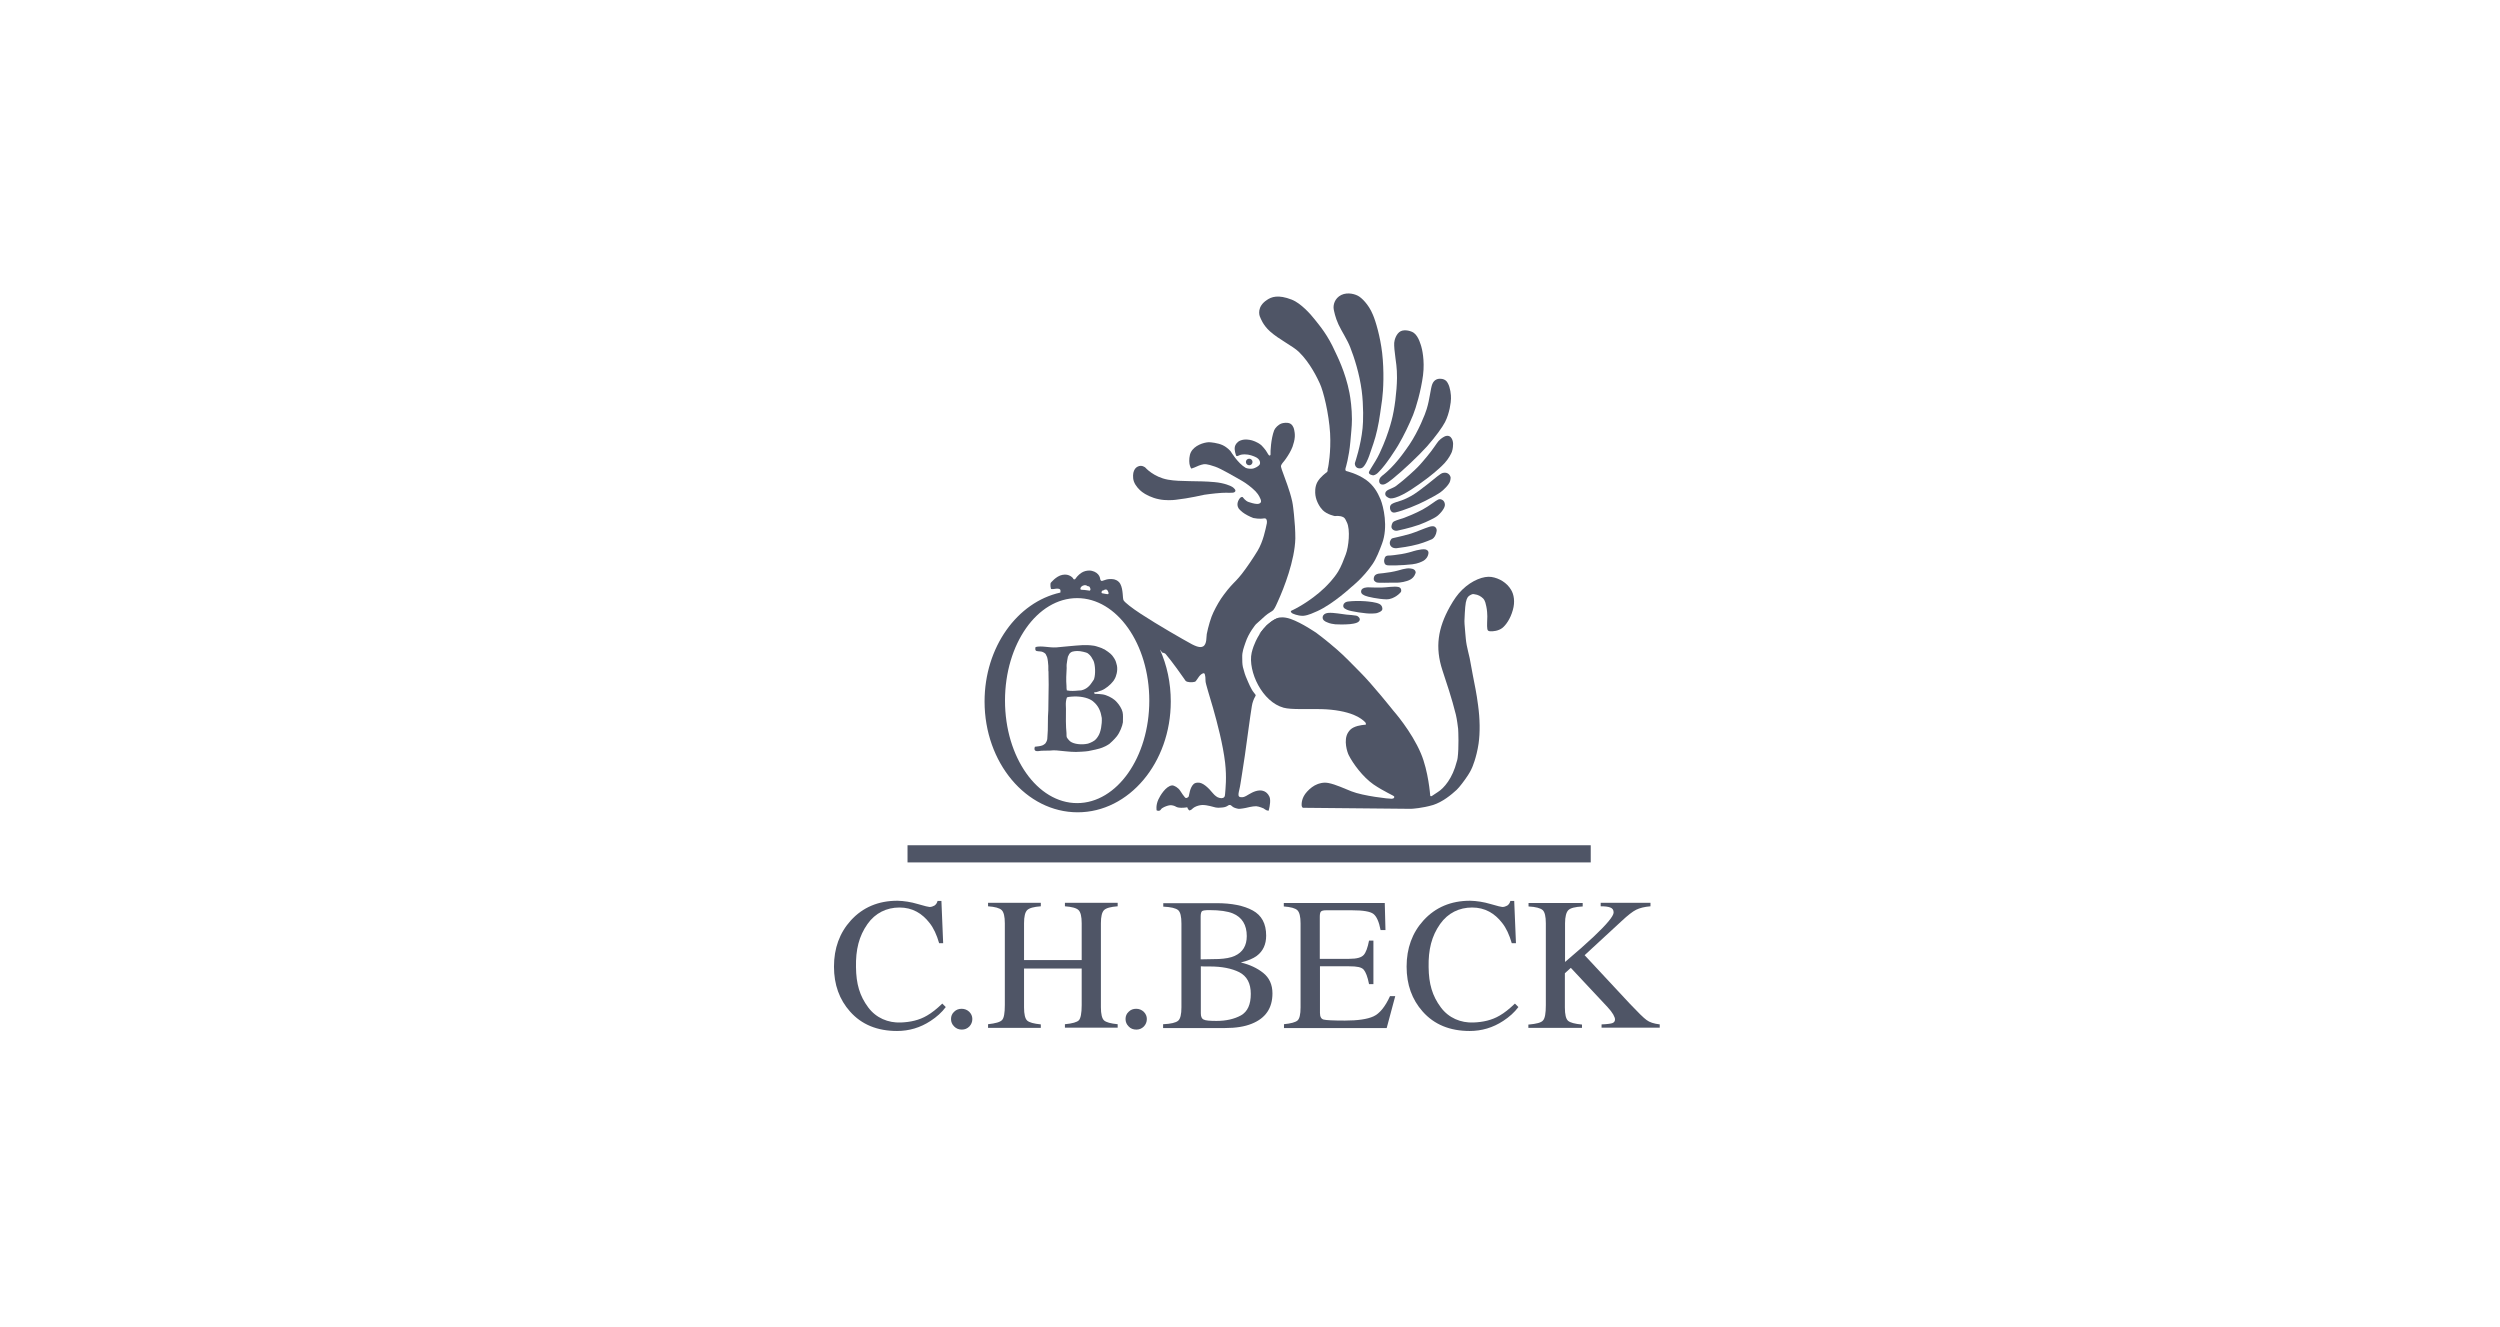 <?xml version="1.0" encoding="UTF-8"?>
<svg xmlns="http://www.w3.org/2000/svg" width="260" height="138" viewBox="0 0 260 138" fill="none">
  <path d="M130.954 66.028C130.845 66.19 130.391 66.948 130.173 67.886C129.955 68.842 130.263 70.176 130.845 71.24C131.463 72.377 132.389 73.297 133.497 73.603C134.297 73.82 135.932 73.712 137.421 73.748C138.839 73.784 139.983 74.018 140.782 74.343C141.364 74.577 141.818 74.92 142 75.136C142.091 75.245 142.036 75.371 142.036 75.371C142.036 75.371 141.309 75.389 140.764 75.659C140.51 75.786 140.346 75.948 140.201 76.182C139.692 76.976 140.128 78.275 140.274 78.545C140.71 79.411 141.727 80.8 142.835 81.575C143.944 82.333 144.979 82.748 144.997 82.838C145.016 82.892 144.997 82.964 144.961 83C144.925 83.036 144.852 83.054 144.743 83.072C144.507 83.09 141.764 82.784 140.546 82.297C139.892 82.044 138.911 81.575 138.148 81.431C137.603 81.323 137.149 81.503 137.004 81.557C136.622 81.701 136.241 81.99 135.932 82.333C135.35 82.964 135.369 83.577 135.369 83.74C135.369 83.92 135.496 84.01 135.496 84.01C135.496 84.01 146.469 84.118 146.723 84.118C146.869 84.118 147.94 84.046 149.031 83.721C150.012 83.415 150.938 82.657 151.483 82.152C151.792 81.864 152.319 81.16 152.682 80.601C152.955 80.186 153.1 79.826 153.1 79.826C153.1 79.826 153.554 78.816 153.772 77.337C153.936 76.2 153.918 74.776 153.718 73.333C153.572 72.16 153.354 71.15 153.173 70.213C153.046 69.581 152.955 68.986 152.846 68.445C152.737 67.958 152.61 67.489 152.537 67.092C152.446 66.623 152.428 66.209 152.392 65.866C152.301 65 152.301 64.585 152.301 64.585C152.301 64.585 152.355 63.052 152.446 62.655C152.555 62.168 152.664 62.042 152.864 61.916C152.937 61.862 153.046 61.826 153.136 61.79C153.227 61.772 153.3 61.79 153.373 61.808C153.7 61.844 154.008 62.006 154.245 62.24C154.481 62.493 154.517 62.836 154.572 63.052C154.662 63.449 154.681 63.9 154.681 64.098C154.681 64.531 154.626 65.072 154.681 65.397C154.699 65.487 154.717 65.631 154.935 65.649C155.28 65.685 155.843 65.613 156.243 65.307C156.606 65.018 157.079 64.369 157.333 63.449C157.587 62.583 157.442 61.808 157.151 61.339C156.715 60.599 155.916 60.13 155.117 60.004C154.317 59.878 153.082 60.347 152.083 61.321C151.592 61.79 151.211 62.349 150.793 63.088C149.539 65.325 149.23 67.327 150.012 69.707C150.411 70.916 150.993 72.629 151.41 74.325C151.538 74.866 151.61 75.533 151.647 75.804C151.665 76.056 151.737 77.751 151.592 78.834C151.574 78.996 151.538 79.086 151.501 79.212C151.065 80.944 150.175 81.972 149.539 82.369C149.121 82.639 148.94 82.766 148.94 82.766C148.94 82.766 148.885 82.82 148.794 82.802C148.74 82.784 148.74 82.711 148.74 82.711C148.74 82.711 148.558 80.204 147.777 78.365C146.796 76.038 144.907 73.91 144.907 73.91C144.907 73.91 142.726 71.168 141.437 69.888C140.583 69.022 139.82 68.228 139.075 67.579C137.876 66.533 136.913 65.83 136.913 65.83C136.913 65.83 135.405 64.784 134.224 64.369C133.497 64.116 133.043 64.225 132.97 64.243C132.425 64.387 131.88 64.892 131.717 65.036C131.281 65.487 130.954 66.028 130.954 66.028Z" fill="#4F5566"></path>
  <path d="M132.988 64.261C132.443 64.405 131.88 64.928 131.717 65.072C131.244 65.523 130.936 66.01 130.936 66.01" fill="#4F5566"></path>
  <path d="M137.567 64.116C137.476 64.495 137.857 64.657 138.003 64.712C138.293 64.856 138.693 64.91 138.875 64.928C139.075 64.946 139.838 64.964 140.401 64.91C140.619 64.892 140.946 64.838 141.146 64.748C141.346 64.657 141.436 64.513 141.418 64.387C141.418 64.351 141.346 64.098 141.037 64.026C140.782 63.972 140.383 63.954 140.019 63.918C139.529 63.864 138.693 63.702 138.166 63.738C137.748 63.774 137.603 63.972 137.567 64.116Z" fill="#4F5566"></path>
  <path d="M139.711 62.908C139.62 63.269 140.001 63.359 140.128 63.431C140.419 63.575 142.109 63.846 142.672 63.81C142.89 63.792 143.162 63.81 143.362 63.701C143.453 63.665 143.744 63.557 143.762 63.359C143.78 63.269 143.762 62.98 143.471 62.818C143.09 62.619 142.363 62.565 142 62.529C141.291 62.475 140.583 62.511 140.31 62.547C139.929 62.565 139.747 62.745 139.711 62.908Z" fill="#4F5566"></path>
  <path d="M141.564 61.429C141.473 61.79 141.891 61.916 142.018 61.97C142.199 62.06 143.362 62.313 144.18 62.331C144.688 62.331 144.979 62.114 145.07 62.078C145.161 62.042 145.688 61.682 145.724 61.483C145.724 61.447 145.778 61.141 145.451 61.05C145.015 60.942 144.125 61.105 143.689 61.105C142.908 61.123 142.29 61.068 142.163 61.087C141.745 61.123 141.6 61.267 141.564 61.429Z" fill="#4F5566"></path>
  <path d="M142.89 60.04C142.799 60.401 143.017 60.491 143.144 60.563C143.326 60.654 144.471 60.581 145.288 60.599C145.561 60.599 146.287 60.509 146.705 60.257C147.105 60.022 147.214 59.626 147.232 59.535C147.232 59.499 147.214 59.247 146.887 59.157C146.814 59.139 146.56 59.084 146.305 59.12C145.997 59.157 145.706 59.247 145.706 59.247C145.706 59.247 145.179 59.409 144.634 59.499C144.089 59.59 143.544 59.644 143.508 59.644C143.035 59.68 142.926 59.896 142.89 60.04Z" fill="#4F5566"></path>
  <path d="M144.234 58.778C144.343 58.832 145.815 58.814 146.869 58.688C147.486 58.615 147.813 58.435 148.031 58.327C148.249 58.201 148.504 57.948 148.558 57.551C148.594 57.263 148.376 57.173 148.231 57.136C147.741 57.064 146.832 57.371 146.832 57.371C146.832 57.371 146.305 57.533 145.76 57.623C145.215 57.714 144.67 57.768 144.634 57.768C144.507 57.786 144.289 57.75 144.143 57.84C144.034 57.912 143.98 58.092 143.962 58.201C143.925 58.327 143.962 58.543 144.034 58.651C144.089 58.742 144.198 58.76 144.234 58.778Z" fill="#4F5566"></path>
  <path d="M149.303 53.782C149.648 53.584 150.229 52.952 150.266 52.556C150.284 52.393 150.229 52.177 150.084 52.05C150.03 52.014 149.83 51.834 149.557 51.96C149.303 52.069 148.74 52.556 147.959 52.988C147.232 53.385 146.323 53.746 146.033 53.854C145.797 53.944 145.288 54.071 144.997 54.215C144.834 54.305 144.797 54.413 144.797 54.431C144.725 54.575 144.707 54.756 144.707 54.792C144.725 55.062 145.015 55.243 145.324 55.189C145.397 55.171 146.56 54.936 147.595 54.575C148.485 54.251 149.285 53.8 149.303 53.782Z" fill="#4F5566"></path>
  <path d="M148.94 56.072C149.158 55.946 149.358 55.639 149.412 55.224C149.448 54.936 149.249 54.756 149.103 54.738C149.031 54.719 148.867 54.719 148.631 54.792C148.122 54.954 147.305 55.315 146.741 55.495C145.579 55.838 144.852 55.946 144.761 56C144.707 56.036 144.579 56.199 144.543 56.379C144.489 56.758 144.779 57.064 145.27 57.01C145.561 56.974 146.596 56.848 147.504 56.595C148.213 56.397 148.849 56.108 148.94 56.072Z" fill="#4F5566"></path>
  <path d="M150.866 49.706C150.884 49.579 150.684 49.038 150.066 49.182C149.794 49.237 149.23 49.76 148.54 50.301C147.904 50.806 147.214 51.329 146.76 51.581C146.469 51.744 146.106 51.924 145.742 52.05C145.379 52.176 144.979 52.267 144.761 52.411C144.489 52.591 144.561 52.88 144.58 52.97C144.598 53.042 144.707 53.385 145.106 53.295C145.942 53.114 147.486 52.483 148.268 52.068C148.685 51.834 149.557 51.437 150.048 51.004C150.211 50.86 150.575 50.517 150.738 50.211C150.866 49.976 150.847 49.76 150.866 49.706Z" fill="#4F5566"></path>
  <path d="M151.12 46.188C151.138 45.99 151.011 45.142 150.32 45.359C150.266 45.377 149.903 45.539 149.612 45.864C149.448 46.044 148.994 46.784 148.413 47.469C148.104 47.83 147.777 48.245 147.432 48.587C147.305 48.732 146.142 49.832 145.197 50.535C144.961 50.715 144.598 50.824 144.398 50.932C144.289 50.986 144.107 51.094 144.071 51.275C144.034 51.455 144.143 51.617 144.198 51.635C144.216 51.653 144.416 51.816 144.598 51.834C144.834 51.852 145.124 51.744 145.143 51.744C146.087 51.455 147.414 50.499 148.286 49.85C148.576 49.633 149.557 48.894 150.23 48.172C150.666 47.703 150.92 47.181 150.993 47C151.12 46.639 151.12 46.261 151.12 46.188Z" fill="#4F5566"></path>
  <path d="M149.739 39.389C149.575 39.389 149.158 39.443 148.958 39.948C148.776 40.399 148.703 41.481 148.376 42.545C148.231 43.05 147.523 44.836 146.578 46.243C146.051 47.018 145.524 47.722 145.034 48.263C144.452 48.912 143.944 49.327 143.871 49.381C143.798 49.435 143.38 49.706 143.435 50.084C143.453 50.247 143.562 50.427 143.871 50.391C144.162 50.355 144.579 49.994 144.816 49.814C145.851 48.984 147.486 47.451 148.395 46.441C149.321 45.395 150.011 44.421 150.284 43.898C150.756 42.978 150.902 41.806 150.902 41.463C150.92 41.084 150.829 40.291 150.575 39.858C150.375 39.443 149.993 39.389 149.739 39.389Z" fill="#4F5566"></path>
  <path d="M144.997 35.656C144.979 35.998 145.034 36.575 145.125 37.225C145.143 37.405 145.306 38.289 145.288 39.317C145.27 40.724 145.034 42.599 144.725 43.736C144.598 44.241 144.271 45.323 143.853 46.297C143.635 46.82 143.362 47.433 143.053 47.938C142.708 48.533 142.363 49.002 142.363 49.146C142.363 49.363 142.745 49.435 142.835 49.435C143.035 49.399 143.235 49.255 143.362 49.11C144.143 48.353 145.179 46.694 145.397 46.333C146.015 45.287 146.56 44.132 146.959 43.158C147.268 42.401 147.777 40.669 147.995 39.028C148.195 37.441 147.868 36.215 147.813 36.034C147.777 35.944 147.559 35.006 147.05 34.627C146.796 34.429 146.106 34.231 145.67 34.447C145.215 34.681 145.015 35.349 144.997 35.656Z" fill="#4F5566"></path>
  <path d="M138.711 32.192C138.748 32.355 138.857 33.004 139.202 33.743C139.547 34.483 140.11 35.313 140.419 36.106C140.837 37.17 141.382 38.848 141.618 40.633C141.818 42.166 141.782 43.88 141.709 44.529C141.527 46.351 140.928 48.1 140.91 48.154C140.892 48.208 140.91 48.461 141.055 48.587C141.2 48.731 141.473 48.749 141.655 48.659C141.963 48.497 142.272 47.758 142.399 47.397C142.654 46.639 143.017 45.701 143.235 44.673C143.489 43.591 143.598 42.437 143.744 41.535C143.871 40.579 143.962 38.595 143.744 36.701C143.544 35.006 143.072 33.401 142.781 32.733C142.309 31.579 141.546 30.966 141.382 30.858C141.001 30.587 140.165 30.353 139.493 30.677C138.802 31.02 138.621 31.724 138.711 32.192Z" fill="#4F5566"></path>
  <path d="M131.063 33.004C131.099 33.077 131.335 33.798 132.08 34.465C133.025 35.313 134.442 35.98 135.078 36.593C136.277 37.748 137.04 39.407 137.258 39.876C137.639 40.688 138.203 42.996 138.33 45.052C138.439 47.036 138.13 48.569 138.13 48.569C138.13 48.569 138.094 48.696 138.075 48.804C138.057 48.858 138.075 48.912 138.075 48.948C138.057 49.075 137.966 49.129 137.966 49.129C137.966 49.129 137.312 49.58 137.003 50.139C136.731 50.644 136.767 51.239 136.804 51.509C136.894 52.159 137.276 52.772 137.567 53.06C138.039 53.529 138.838 53.674 138.838 53.674C138.838 53.674 139.347 53.584 139.729 53.8C139.892 53.89 139.965 54.106 140.074 54.323C140.455 55.081 140.255 56.884 139.965 57.642C139.729 58.273 139.492 58.904 139.165 59.445C138.693 60.203 138.094 60.798 137.767 61.123C136.186 62.638 134.442 63.449 134.442 63.449C134.442 63.449 134.26 63.503 134.242 63.593C134.224 63.666 134.387 63.774 134.406 63.792C134.406 63.792 134.932 64.062 135.532 64.044C136.077 64.008 136.695 63.684 137.003 63.557C138.639 62.818 140.546 61.05 140.546 61.05C140.546 61.05 141.763 60.112 142.744 58.67C143.162 58.056 143.453 57.281 143.725 56.559C144.398 54.792 143.871 52.664 143.58 51.942C143.253 51.167 142.853 50.481 142.09 49.922C141.128 49.237 140.092 49.02 140.001 48.984C139.856 48.912 139.947 48.66 139.947 48.66C139.947 48.66 140.292 47.578 140.437 45.954C140.492 45.215 140.601 44.403 140.601 43.609C140.601 42.491 140.455 41.445 140.346 40.868C139.928 38.668 139.002 36.9 138.857 36.575C138.075 34.826 137.258 33.888 136.731 33.221C136.295 32.662 135.296 31.543 134.351 31.165C132.916 30.606 132.225 30.876 131.753 31.201C130.718 31.886 130.936 32.77 131.063 33.004Z" fill="#4F5566"></path>
  <path d="M119.109 48.623C119.109 48.623 119.963 49.615 121.47 49.886C122.76 50.12 124.595 49.976 126.303 50.139C127.339 50.229 127.993 50.535 128.138 50.626C128.211 50.662 128.719 51.022 128.356 51.203C128.174 51.293 127.647 51.221 127.066 51.257C126.212 51.311 125.249 51.455 125.249 51.455C125.249 51.455 123.614 51.834 122.27 51.978C121.997 52.014 121.216 52.068 120.544 51.924C119.781 51.78 119.109 51.419 118.782 51.167C118.509 50.968 118.091 50.535 117.928 50.084C117.764 49.633 117.873 49.165 117.873 49.165C117.873 49.165 117.946 48.714 118.309 48.533C118.745 48.299 119.109 48.623 119.109 48.623Z" fill="#4F5566"></path>
  <path d="M129.918 48.389C130.109 48.389 130.263 48.236 130.263 48.046C130.263 47.857 130.109 47.704 129.918 47.704C129.728 47.704 129.573 47.857 129.573 48.046C129.573 48.236 129.728 48.389 129.918 48.389Z" fill="#4F5566"></path>
  <path d="M134.569 53.475C134.515 53.024 134.478 52.555 134.388 52.14C134.115 50.914 133.643 49.814 133.425 49.164C133.352 48.966 133.261 48.731 133.225 48.551C133.207 48.425 133.261 48.335 133.297 48.281C133.388 48.118 133.57 47.956 133.734 47.703C133.988 47.343 134.26 46.892 134.424 46.459C134.533 46.152 134.642 45.755 134.66 45.431C134.678 45.106 134.624 44.854 134.606 44.764C134.533 44.331 134.333 44.132 134.188 44.06C133.897 43.898 133.425 43.988 133.279 44.042C132.934 44.168 132.625 44.493 132.516 44.745C132.171 45.629 132.117 47.054 132.135 47.18C132.153 47.27 132.117 47.397 132.026 47.379C132.008 47.379 131.935 47.325 131.88 47.234C131.844 47.18 131.753 47 131.626 46.82C131.463 46.603 131.263 46.387 131.172 46.297C130.736 45.936 130.227 45.81 130.173 45.791C129.936 45.737 129.482 45.629 129.01 45.81C128.665 45.936 128.465 46.261 128.429 46.441C128.338 46.82 128.538 47.325 128.556 47.379C128.574 47.433 128.647 47.433 128.683 47.433C128.756 47.415 128.828 47.379 128.828 47.379C128.828 47.379 129.028 47.252 129.428 47.252C129.955 47.252 130.336 47.433 130.518 47.505C131.099 47.739 131.099 48.19 130.99 48.335C130.881 48.497 130.536 48.677 130.318 48.731C130.082 48.785 129.718 48.731 129.555 48.659C128.737 48.19 127.993 46.946 127.993 46.946C127.993 46.946 127.684 46.549 127.157 46.297C126.648 46.062 125.903 45.99 125.722 45.99C125.195 46.008 124.214 46.315 123.85 47.036C123.687 47.361 123.651 47.884 123.705 48.244C123.76 48.551 123.887 48.731 123.887 48.731C123.887 48.731 124.05 48.695 124.214 48.623C124.486 48.497 124.85 48.335 125.177 48.281C125.54 48.226 126.139 48.461 126.376 48.533C126.939 48.713 128.538 49.651 129.173 50.012C129.519 50.21 130.155 50.661 130.572 51.094C130.936 51.473 131.063 51.834 131.063 51.834C131.063 51.834 131.208 52.086 131.117 52.248C131.081 52.321 130.954 52.411 130.754 52.411C130.463 52.411 130.027 52.267 129.864 52.212C129.519 52.104 129.264 51.725 129.264 51.725C129.264 51.725 129.228 51.671 129.155 51.689C129.083 51.689 128.992 51.743 128.901 51.87C128.828 51.978 128.538 52.411 128.81 52.862C128.865 52.952 129.137 53.24 129.464 53.439C129.864 53.691 130.336 53.872 130.336 53.872C130.972 53.998 131.354 53.926 131.354 53.926C131.354 53.926 131.608 53.854 131.699 53.998C131.717 54.034 131.79 54.178 131.753 54.413C131.608 55.098 131.372 56.306 130.79 57.281C130.354 58.002 129.7 58.976 129.155 59.679C128.701 60.256 128.301 60.635 128.301 60.635C128.301 60.635 127.811 61.122 127.284 61.844C126.884 62.367 126.503 63.034 126.194 63.683C125.94 64.188 125.649 65.198 125.504 65.938C125.449 66.19 125.54 67.02 125.104 67.236C124.94 67.308 124.686 67.381 123.959 67.002C122.997 66.479 120.417 65 118.654 63.846C117.71 63.232 116.983 62.655 116.856 62.439C116.729 62.24 116.838 61.339 116.511 60.725C116.293 60.329 115.857 60.238 115.766 60.238C115.53 60.202 115.275 60.22 115.057 60.274C114.839 60.329 114.621 60.437 114.567 60.419C114.44 60.383 114.421 60.22 114.421 60.22C114.421 60.22 114.403 59.95 114.203 59.733C114.022 59.517 113.658 59.337 113.277 59.337C113.004 59.337 112.732 59.409 112.496 59.553C112.114 59.788 111.86 60.166 111.86 60.166C111.86 60.166 111.842 60.256 111.733 60.256C111.605 60.256 111.605 60.148 111.605 60.148C111.605 60.148 111.224 59.625 110.479 59.788C109.825 59.914 109.262 60.635 109.262 60.635C109.262 60.635 109.207 60.924 109.298 61.23C109.335 61.303 109.662 61.248 109.662 61.248C109.662 61.248 109.934 61.194 110.098 61.23C110.37 61.285 110.279 61.519 110.279 61.627C105.792 62.619 102.395 67.308 102.395 72.954C102.395 79.32 106.718 84.479 112.078 84.479C117.419 84.479 121.761 79.32 121.761 72.954C121.761 71.006 121.361 69.166 120.635 67.561C120.726 67.669 120.798 67.759 120.853 67.85C120.907 67.904 121.107 67.868 121.252 68.048C121.87 68.769 123.051 70.429 123.178 70.627C123.196 70.663 123.287 70.844 123.451 70.898C123.76 70.988 124.25 70.97 124.359 70.844C124.541 70.645 124.777 70.086 125.177 70.014C125.267 69.996 125.376 70.14 125.376 70.844C125.376 71.078 125.794 72.377 126.158 73.639C126.594 75.172 127.193 77.445 127.411 79.32C127.593 80.908 127.448 82.026 127.411 82.549C127.393 82.693 127.393 82.82 127.32 82.892C127.193 83.054 126.921 83.036 126.666 82.928C126.612 82.91 126.357 82.765 126.139 82.495C125.685 81.936 125.086 81.359 124.595 81.395C124.414 81.395 124.268 81.431 124.141 81.539C123.741 81.9 123.669 82.729 123.632 82.82C123.596 82.91 123.36 83.09 123.233 82.928C123.106 82.765 122.924 82.549 122.742 82.242C122.542 81.918 122.106 81.665 121.888 81.683C121.234 81.755 120.635 82.783 120.471 83.144C120.181 83.775 120.29 84.28 120.29 84.28C120.29 84.28 120.471 84.371 120.617 84.298C120.726 84.244 120.744 84.118 120.871 84.046C121.107 83.884 121.47 83.775 121.598 83.757C121.997 83.685 122.306 83.902 122.306 83.902C122.306 83.902 122.47 84.01 122.851 84.01C123.233 84.01 123.469 83.956 123.469 83.956C123.469 83.956 123.56 84.208 123.687 84.28C123.705 84.298 123.76 84.28 123.778 84.262C123.941 84.226 123.996 84.082 124.214 83.956C124.468 83.811 124.759 83.739 125.013 83.721C125.558 83.703 126.212 83.938 126.412 83.974C126.685 84.028 126.866 83.992 126.939 83.992C127.03 83.992 127.302 83.974 127.484 83.902C127.702 83.829 127.756 83.685 127.938 83.721C128.047 83.739 128.12 83.866 128.283 83.956C128.447 84.046 128.701 84.1 128.792 84.118C128.992 84.136 129.537 84.028 129.537 84.028C129.537 84.028 130.318 83.829 130.645 83.847C130.954 83.866 131.426 84.082 131.426 84.082C131.426 84.082 131.535 84.172 131.699 84.262C131.79 84.298 131.935 84.317 131.935 84.317C131.935 84.317 132.153 83.595 132.08 83.072C132.026 82.711 131.753 82.459 131.644 82.387C131.481 82.26 131.19 82.188 130.99 82.206C130.427 82.242 129.973 82.567 129.591 82.783C129.391 82.892 129.337 82.892 129.21 82.91C128.519 82.964 128.883 82.423 129.01 81.503C129.046 81.196 129.264 80.006 129.464 78.581C129.718 76.814 129.991 74.649 130.191 73.441C130.245 73.08 130.391 72.683 130.536 72.449C130.591 72.359 130.591 72.305 130.591 72.286C130.591 72.25 130.282 71.908 130.173 71.691C129.9 71.204 129.682 70.627 129.555 70.338C129.519 70.248 129.41 69.96 129.264 69.383C129.192 69.076 129.192 68.697 129.192 68.355C129.173 67.796 129.355 67.345 129.519 66.858C129.864 65.793 130.609 64.928 130.609 64.928C130.609 64.928 131.117 64.459 131.59 64.044C131.935 63.737 132.298 63.593 132.425 63.449C132.643 63.178 132.789 62.763 132.898 62.547C133.534 61.158 134.66 58.272 134.715 56C134.715 55.188 134.66 54.323 134.569 53.475ZM114.639 61.429C114.676 61.393 114.712 61.429 114.803 61.375C115.003 61.23 115.148 61.339 115.184 61.411C115.203 61.447 115.384 61.717 115.239 61.789C115.184 61.807 114.876 61.753 114.712 61.717C114.676 61.717 114.567 61.699 114.567 61.645C114.53 61.573 114.603 61.447 114.639 61.429ZM112.459 61.014C112.623 60.852 112.914 60.797 113.077 60.942C113.132 60.978 113.277 60.96 113.313 61.032C113.35 61.086 113.495 61.339 113.331 61.429C113.331 61.429 113.059 61.393 112.805 61.357C112.696 61.339 112.587 61.357 112.514 61.339C112.459 61.339 112.405 61.321 112.405 61.321C112.332 61.285 112.35 61.122 112.459 61.014ZM112.023 83.523C107.881 83.523 104.52 78.743 104.52 72.864C104.52 66.966 107.881 62.204 112.023 62.204C116.166 62.204 119.527 66.984 119.527 72.864C119.527 78.743 116.166 83.523 112.023 83.523Z" fill="#4F5566"></path>
  <path d="M116.747 74.054C116.674 73.711 116.383 73.279 116.183 73.062C116.147 73.008 115.965 72.828 115.911 72.792C115.638 72.557 115.075 72.269 114.657 72.214C114.439 72.178 114.221 72.178 114.022 72.16C113.967 72.16 113.913 72.178 113.876 72.16C113.84 72.142 113.804 72.088 113.767 72.07C113.785 72.07 113.804 72.016 113.804 72.016C113.858 71.98 113.931 71.998 114.022 71.98C114.185 71.926 114.385 71.854 114.567 71.8C114.984 71.637 115.475 71.222 115.729 70.898C115.766 70.862 115.875 70.718 115.893 70.663C116.093 70.357 116.256 69.761 116.165 69.239C116.147 69.094 116.02 68.751 116.02 68.734C115.984 68.625 115.802 68.337 115.766 68.301C115.747 68.283 115.693 68.192 115.657 68.156C115.511 67.958 114.948 67.579 114.875 67.543C114.857 67.525 114.785 67.507 114.785 67.507C114.73 67.471 114.421 67.327 114.367 67.327C114.185 67.273 113.913 67.164 113.695 67.146C113.349 67.092 112.841 67.074 112.604 67.092C111.642 67.146 110.751 67.254 109.879 67.327C109.116 67.381 108.335 67.128 107.699 67.291C107.663 67.453 107.627 67.651 107.808 67.705C108.026 67.76 108.281 67.724 108.462 67.814C108.517 67.832 108.717 67.958 108.753 68.03C108.789 68.084 108.88 68.301 108.898 68.337C108.971 68.571 109.007 68.968 109.025 69.239C109.044 69.455 109.007 69.689 109.044 69.87V69.96C109.044 69.96 109.062 71.222 109.062 71.204C109.062 71.998 109.025 72.954 109.025 73.874C109.025 74.018 108.989 74.505 108.989 74.523C108.989 74.523 108.971 75.515 108.971 75.966C108.971 75.966 108.935 76.669 108.916 76.868C108.916 76.904 108.862 77.066 108.844 77.102C108.826 77.174 108.698 77.337 108.698 77.337C108.608 77.391 108.553 77.463 108.462 77.499C108.226 77.607 107.917 77.625 107.627 77.661C107.554 77.86 107.554 78.076 107.79 78.112C107.954 78.148 108.172 78.076 108.317 78.076C108.608 78.058 108.971 78.076 109.225 78.058C109.389 78.04 109.643 78.022 109.843 78.04C110.515 78.094 111.224 78.202 111.896 78.202C112.005 78.202 112.895 78.166 113.186 78.112C113.422 78.076 114.421 77.86 114.639 77.751C114.676 77.734 114.894 77.643 114.966 77.607C114.984 77.589 115.257 77.463 115.366 77.373C115.42 77.337 115.911 76.886 116.147 76.579C116.474 76.164 116.729 75.497 116.783 75.118C116.783 74.721 116.819 74.361 116.747 74.054ZM110.933 69.094C110.951 68.968 111.024 68.427 111.06 68.301C111.078 68.246 111.133 68.156 111.151 68.12C111.151 68.102 111.206 68.03 111.206 68.012C111.387 67.76 111.623 67.724 112.023 67.705C112.368 67.687 113.022 67.868 113.095 67.922C113.113 67.94 113.295 68.066 113.349 68.138C113.386 68.174 113.477 68.301 113.495 68.319C113.549 68.409 113.713 68.697 113.731 68.734C113.913 69.184 113.949 70.104 113.785 70.609C113.767 70.699 113.658 70.808 113.622 70.88C113.349 71.313 113.022 71.673 112.441 71.8C112.332 71.818 112.259 71.8 112.132 71.818C111.787 71.854 111.351 71.89 110.951 71.8C110.915 71.673 110.915 71.511 110.915 71.349C110.86 70.718 110.897 70.086 110.933 69.473C110.933 69.329 110.915 69.202 110.933 69.094ZM114.221 76.543C114.203 76.579 114.058 76.796 113.985 76.868C113.822 77.066 113.44 77.246 113.15 77.337C112.532 77.481 111.696 77.409 111.296 77.102C111.26 77.084 111.187 76.976 111.169 76.976C111.115 76.94 110.969 76.723 110.951 76.687C110.897 76.543 110.933 76.381 110.915 76.237C110.842 75.551 110.842 74.523 110.86 73.711C110.86 73.423 110.824 73.279 110.86 72.954C110.86 72.918 110.915 72.629 110.951 72.557C111.006 72.467 111.315 72.467 111.442 72.449C112.277 72.377 113.077 72.539 113.549 72.846C113.604 72.882 114.112 73.225 114.367 73.856C114.403 73.928 114.494 74.198 114.494 74.234C114.512 74.343 114.567 74.541 114.585 74.667C114.621 75.335 114.476 76.146 114.221 76.543Z" fill="#4F5566"></path>
  <path d="M102.758 106.519C103.539 106.429 104.011 106.302 104.211 106.086C104.411 105.888 104.502 105.364 104.502 104.517V96.022C104.502 95.318 104.393 94.868 104.175 94.651C103.957 94.435 103.485 94.308 102.758 94.254V93.894H108.244V94.254C107.518 94.308 107.045 94.435 106.827 94.651C106.609 94.868 106.5 95.318 106.5 96.022V99.845H112.496V96.022C112.496 95.318 112.387 94.868 112.169 94.651C111.951 94.435 111.478 94.308 110.752 94.254V93.894H116.238V94.254C115.511 94.308 115.039 94.435 114.821 94.651C114.603 94.868 114.494 95.318 114.494 96.022V104.751C114.494 105.455 114.603 105.924 114.821 106.122C115.039 106.32 115.511 106.447 116.238 106.519V106.879H110.752V106.519C111.533 106.447 112.023 106.302 112.205 106.104C112.387 105.906 112.496 105.382 112.496 104.535V100.729H106.5V104.769C106.5 105.473 106.609 105.942 106.827 106.14C107.045 106.338 107.518 106.465 108.244 106.537V106.898H102.758V106.519Z" fill="#4F5566"></path>
  <path d="M128.41 99.413C129.246 99.034 129.664 98.349 129.664 97.356C129.664 96.184 129.173 95.391 128.211 94.994C127.684 94.777 126.866 94.651 125.776 94.651C125.358 94.651 125.104 94.687 125.013 94.759C124.922 94.832 124.868 95.03 124.868 95.337V99.773L126.757 99.737C127.429 99.701 127.974 99.611 128.41 99.413ZM120.98 106.519C121.779 106.483 122.288 106.357 122.524 106.158C122.76 105.96 122.869 105.491 122.869 104.769V96.04C122.869 95.319 122.76 94.85 122.524 94.651C122.288 94.453 121.779 94.326 120.98 94.29V93.93H126.521C128.102 93.93 129.355 94.182 130.282 94.687C131.208 95.192 131.681 96.058 131.681 97.302C131.681 98.222 131.353 98.926 130.699 99.413C130.336 99.683 129.791 99.918 129.046 100.098C129.955 100.314 130.736 100.675 131.372 101.18C132.008 101.685 132.335 102.407 132.335 103.308C132.335 104.841 131.626 105.888 130.191 106.465C129.446 106.771 128.519 106.916 127.411 106.916H120.962V106.519H120.98ZM129.064 105.599C129.755 105.202 130.082 104.463 130.082 103.363C130.082 102.262 129.682 101.523 128.883 101.108C128.083 100.711 127.066 100.513 125.831 100.513C125.522 100.513 125.34 100.513 125.249 100.513C125.177 100.513 125.049 100.513 124.886 100.495V105.383C124.886 105.725 124.977 105.942 125.177 106.032C125.376 106.14 125.812 106.176 126.521 106.176C127.52 106.176 128.374 105.978 129.064 105.599Z" fill="#4F5566"></path>
  <path d="M133.515 106.519C134.242 106.447 134.714 106.32 134.932 106.14C135.15 105.96 135.259 105.509 135.259 104.769V96.04C135.259 95.337 135.15 94.886 134.932 94.669C134.714 94.453 134.242 94.326 133.515 94.272V93.912H144.016L144.089 96.725H143.58C143.417 95.859 143.162 95.3 142.835 95.048C142.508 94.795 141.763 94.669 140.601 94.669H137.912C137.621 94.669 137.44 94.723 137.367 94.813C137.294 94.904 137.258 95.084 137.258 95.337V99.719H140.31C141.146 99.719 141.582 99.575 141.818 99.322C142.054 99.07 142.236 98.565 142.381 97.825H142.835V102.352H142.381C142.236 101.595 142.036 101.09 141.818 100.837C141.582 100.585 141.146 100.495 140.31 100.495H137.276V105.346C137.276 105.743 137.403 105.96 137.639 106.032C137.894 106.104 138.639 106.14 139.874 106.14C141.218 106.14 142.199 105.996 142.835 105.707C143.471 105.419 144.053 104.715 144.561 103.597H145.106L144.216 106.916H133.534V106.519H133.515Z" fill="#4F5566"></path>
  <path d="M158.986 106.555C159.786 106.483 160.294 106.356 160.476 106.122C160.676 105.906 160.767 105.382 160.767 104.535V96.022C160.767 95.318 160.658 94.85 160.44 94.651C160.222 94.453 159.731 94.308 158.968 94.272V93.912H164.6V94.272C163.819 94.308 163.328 94.435 163.11 94.651C162.892 94.868 162.765 95.336 162.765 96.022V100.044C163.982 99.016 164.982 98.132 165.745 97.411C167.125 96.112 167.816 95.264 167.816 94.904C167.816 94.633 167.707 94.471 167.471 94.38C167.234 94.29 166.907 94.254 166.471 94.254V93.894H171.649V94.254C171.013 94.308 170.523 94.435 170.159 94.615C169.796 94.795 169.287 95.192 168.651 95.787L164.8 99.34L169.505 104.391C170.359 105.292 170.941 105.869 171.249 106.086C171.558 106.32 172.012 106.465 172.612 106.537V106.879H166.562V106.537C167.107 106.519 167.489 106.465 167.67 106.411C167.87 106.338 167.961 106.212 167.961 106.014C167.961 105.906 167.907 105.743 167.779 105.509C167.652 105.292 167.452 105.022 167.18 104.733L163.365 100.657L162.747 101.216V104.769C162.747 105.509 162.856 105.96 163.074 106.158C163.292 106.356 163.783 106.483 164.527 106.555V106.898H158.95V106.555H158.986Z" fill="#4F5566"></path>
  <path d="M165.436 87.906H94.383V89.691H165.436V87.906Z" fill="#4F5566"></path>
  <path d="M117.383 106.753C117.165 106.537 117.056 106.284 117.056 105.978C117.056 105.671 117.165 105.419 117.383 105.22C117.601 105.004 117.855 104.914 118.164 104.914C118.473 104.914 118.727 105.022 118.945 105.22C119.163 105.437 119.272 105.689 119.272 105.978C119.272 106.284 119.163 106.537 118.963 106.753C118.745 106.97 118.491 107.078 118.182 107.078C117.855 107.078 117.583 106.97 117.383 106.753Z" fill="#4F5566"></path>
  <path d="M99.233 106.753C99.015 106.537 98.906 106.284 98.906 105.978C98.906 105.671 99.015 105.419 99.233 105.22C99.451 105.004 99.706 104.914 100.014 104.914C100.323 104.914 100.578 105.022 100.796 105.22C101.014 105.437 101.123 105.689 101.123 105.978C101.123 106.284 101.014 106.537 100.814 106.753C100.596 106.97 100.341 107.078 100.033 107.078C99.706 107.078 99.451 106.97 99.233 106.753Z" fill="#4F5566"></path>
  <path d="M95.454 94.02C96.181 94.236 96.581 94.326 96.672 94.326C96.853 94.326 97.017 94.272 97.18 94.182C97.344 94.074 97.453 93.912 97.507 93.695H97.907L98.089 98.096H97.671C97.417 97.212 97.09 96.509 96.672 95.986C95.891 94.976 94.873 94.381 93.547 94.381C92.203 94.381 91.022 94.958 90.222 96.094C89.332 97.357 88.987 98.763 89.023 100.585C89.041 102.317 89.405 103.579 90.295 104.769C91.112 105.87 92.366 106.393 93.692 106.339C94.673 106.302 95.6 106.104 96.417 105.617C96.89 105.347 97.417 104.932 97.998 104.373L98.361 104.733C97.944 105.292 97.417 105.761 96.781 106.176C95.709 106.88 94.546 107.222 93.293 107.222C91.24 107.222 89.605 106.555 88.406 105.202C87.297 103.958 86.734 102.407 86.734 100.531C86.734 98.619 87.316 97.014 88.496 95.715C89.732 94.363 91.349 93.677 93.329 93.677C94.019 93.695 94.728 93.803 95.454 94.02Z" fill="#4F5566"></path>
  <path d="M155.026 94.02C155.752 94.236 156.152 94.326 156.243 94.326C156.425 94.326 156.588 94.272 156.752 94.182C156.915 94.074 157.024 93.912 157.079 93.695H157.478L157.66 98.096H157.224C156.97 97.212 156.643 96.509 156.225 95.986C155.444 94.976 154.426 94.381 153.1 94.381C151.756 94.381 150.575 94.958 149.775 96.094C148.885 97.357 148.54 98.763 148.576 100.585C148.594 102.317 148.958 103.579 149.848 104.769C150.665 105.87 151.919 106.393 153.245 106.339C154.226 106.302 155.153 106.104 155.97 105.617C156.443 105.347 156.97 104.932 157.551 104.373L157.914 104.733C157.496 105.292 156.97 105.761 156.334 106.176C155.262 106.88 154.099 107.222 152.846 107.222C150.793 107.222 149.158 106.555 147.959 105.202C146.85 103.958 146.287 102.407 146.287 100.531C146.287 98.619 146.868 97.014 148.049 95.715C149.285 94.363 150.902 93.677 152.882 93.677C153.59 93.695 154.299 93.803 155.026 94.02Z" fill="#4F5566"></path>
</svg>
